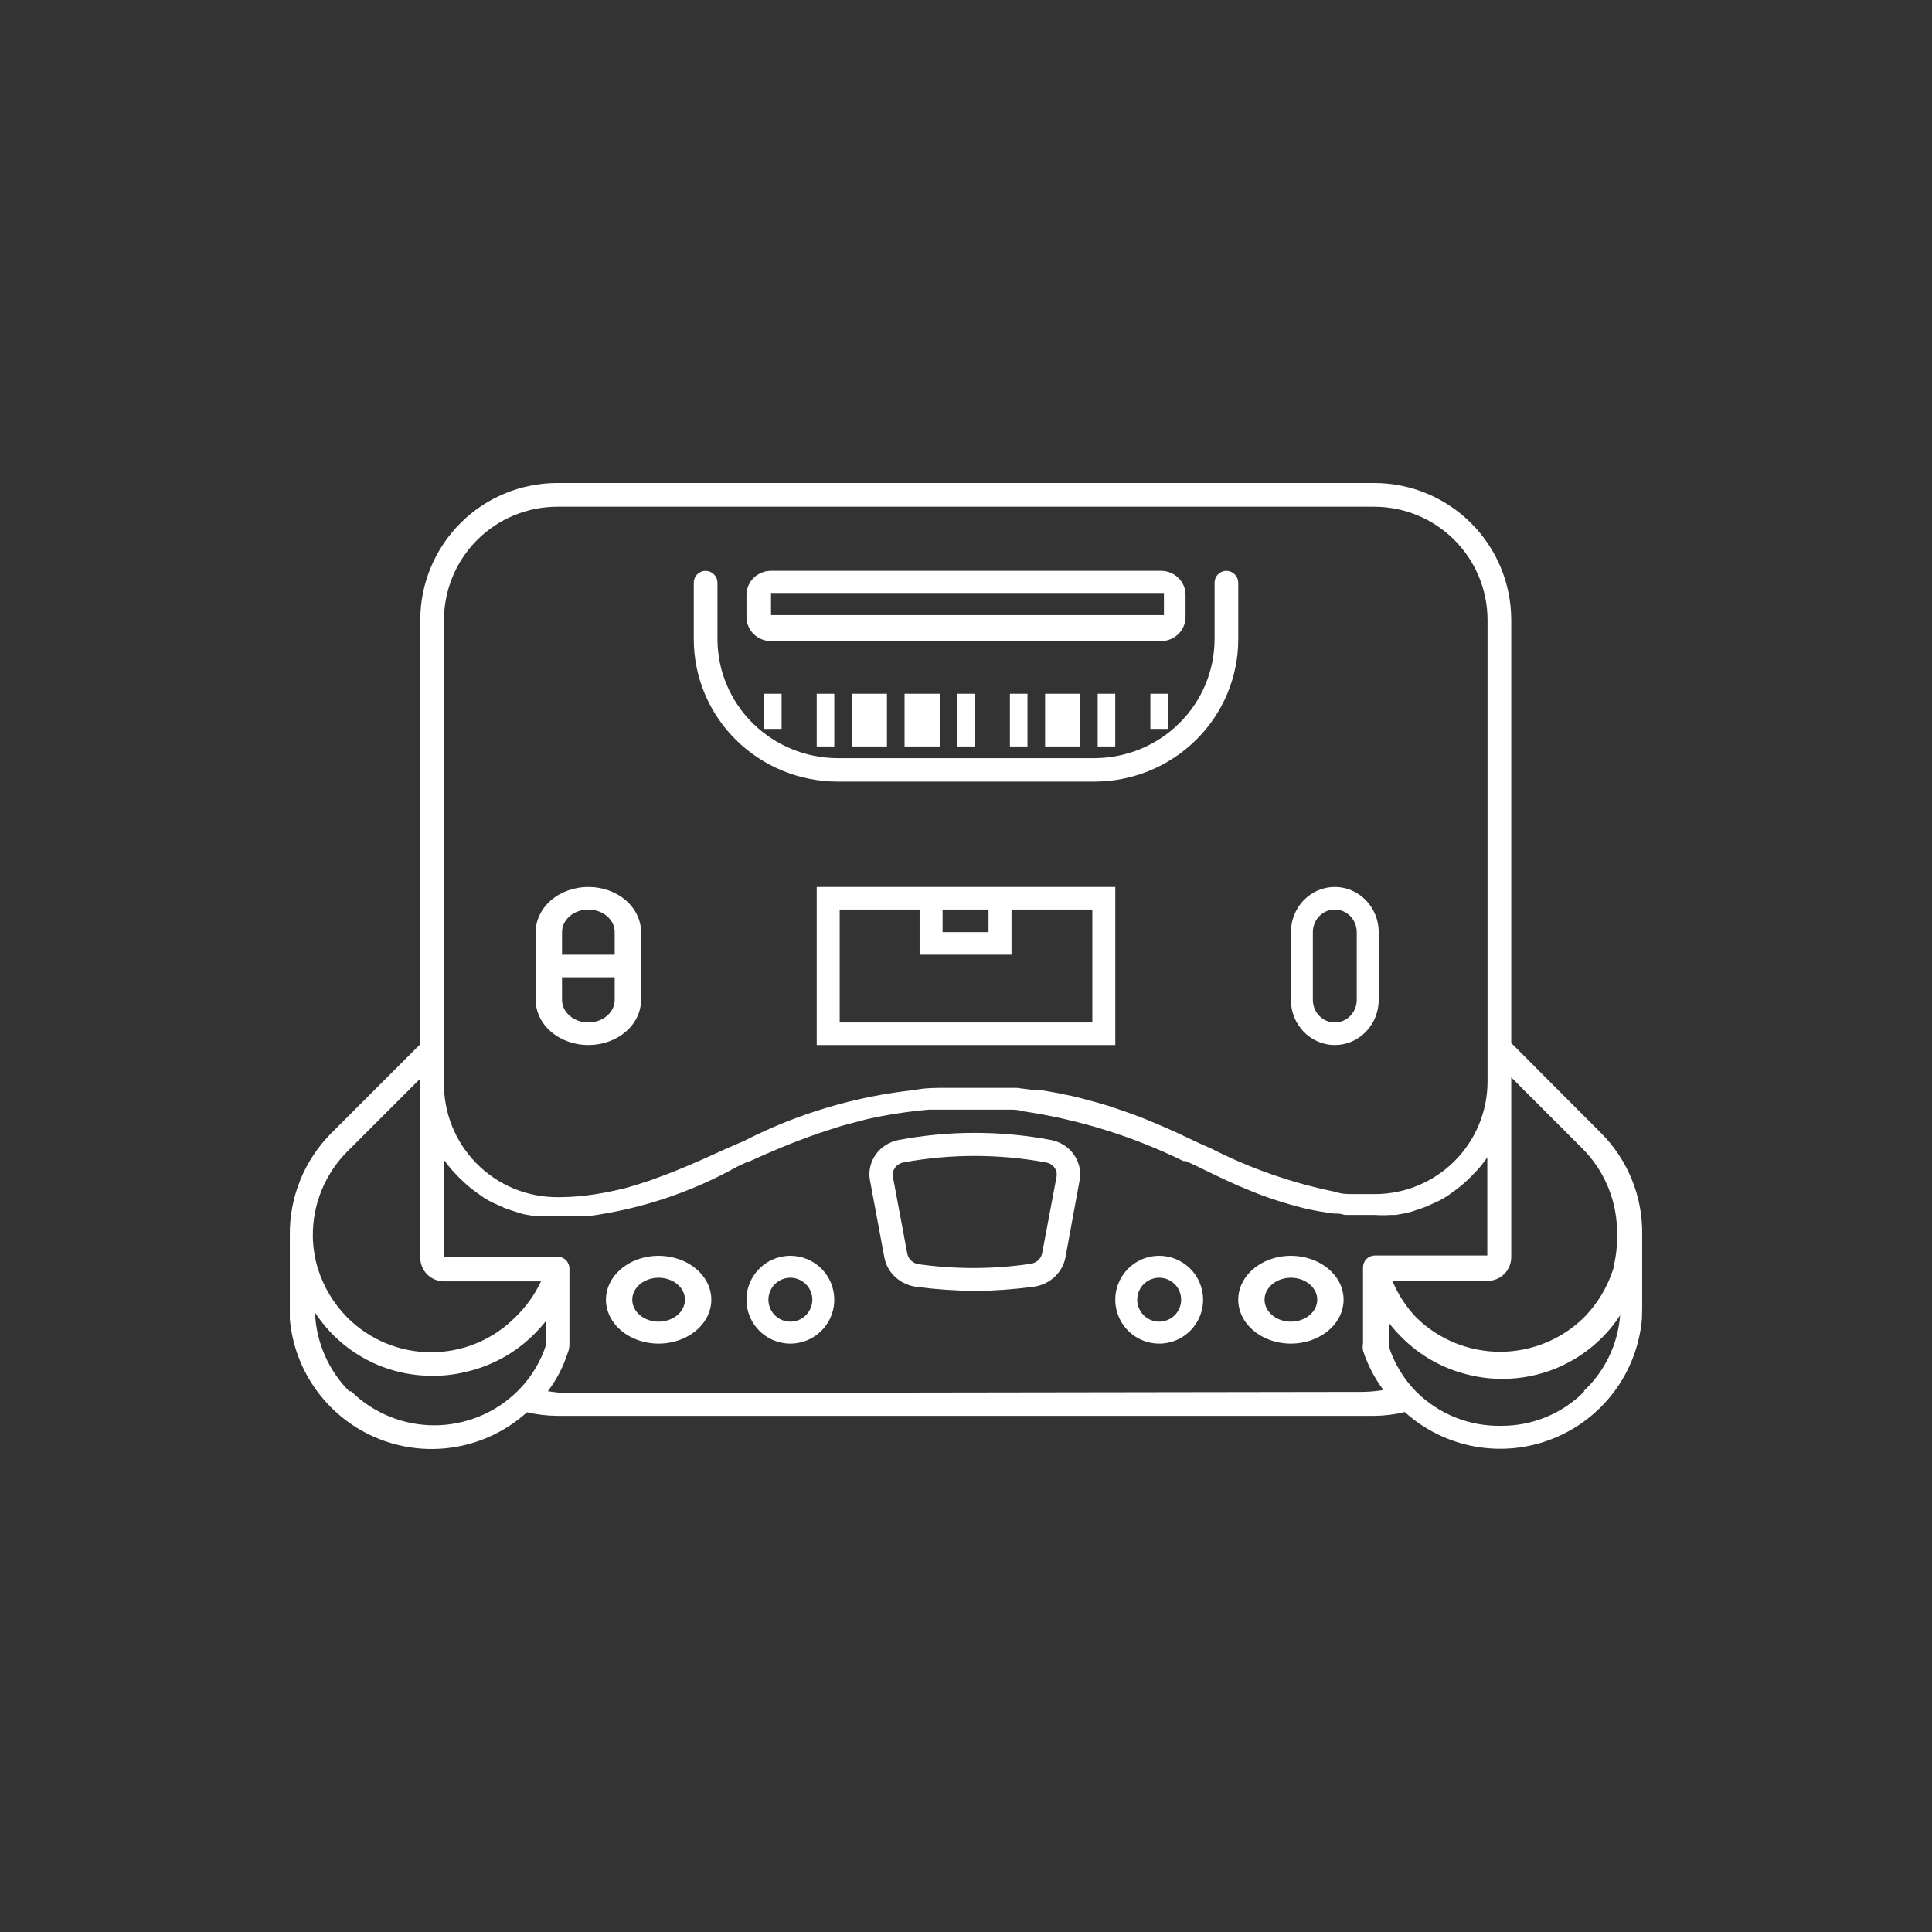 <svg width="100" height="100" viewBox="0 0 100 100" fill="none" xmlns="http://www.w3.org/2000/svg">
<rect x="0" y="0" width="100" height="100" fill="#333333" stroke="none"/>
<path d="M84.999 67.711V63.929C85.017 62.943 84.835 61.964 84.463 61.05C84.092 60.136 83.539 59.307 82.838 58.614L78.222 53.985V32.084C78.219 30.206 77.472 28.406 76.144 27.078C74.817 25.751 73.017 25.003 71.139 25H28.836C26.958 25.003 25.159 25.751 23.831 27.078C22.503 28.406 21.756 30.206 21.753 32.084V54.047L17.161 58.638C16.464 59.335 15.913 60.164 15.542 61.077C15.171 61.99 14.987 62.968 15.001 63.954V67.637V68.263C15.118 69.629 15.614 70.936 16.434 72.036C17.253 73.135 18.363 73.984 19.639 74.487C20.915 74.99 22.306 75.126 23.656 74.881C25.005 74.636 26.259 74.019 27.277 73.1C27.784 73.217 28.303 73.279 28.824 73.284H71.139C71.669 73.28 72.196 73.214 72.71 73.088C73.727 74.007 74.98 74.624 76.329 74.869C77.677 75.115 79.067 74.98 80.343 74.478C81.618 73.977 82.729 73.13 83.549 72.032C84.37 70.934 84.867 69.629 84.987 68.263L84.999 67.711ZM78.222 55.765L81.905 59.448C82.488 60.033 82.947 60.728 83.255 61.494C83.563 62.26 83.714 63.08 83.698 63.905C83.712 64.471 83.65 65.037 83.513 65.587C83.512 65.607 83.512 65.628 83.513 65.648C83.213 66.603 82.692 67.474 81.991 68.189C80.832 69.329 79.271 69.968 77.645 69.968C76.02 69.968 74.459 69.329 73.3 68.189C72.777 67.64 72.361 66.999 72.072 66.299H76.995C77.32 66.299 77.633 66.169 77.863 65.939C78.093 65.709 78.222 65.397 78.222 65.071V56.477C78.222 56.306 78.222 56.146 78.222 55.974V55.765ZM22.98 32.084C22.983 30.532 23.601 29.044 24.699 27.946C25.796 26.849 27.284 26.231 28.836 26.228H71.139C72.691 26.231 74.179 26.849 75.276 27.946C76.374 29.044 76.992 30.532 76.995 32.084V55.974C76.995 57.521 76.38 59.004 75.287 60.097C74.193 61.191 72.71 61.806 71.164 61.806H71.029H70.93H70.034C69.74 61.806 69.433 61.806 69.15 61.695C66.906 61.245 64.733 60.489 62.693 59.448L62.03 59.154L60.889 58.614L60.668 58.515L59.821 58.147L59.636 58.073C59.194 57.877 58.728 57.705 58.237 57.533L57.488 57.275L56.923 57.104L56.015 56.858L55.512 56.735C55.021 56.625 54.517 56.527 53.989 56.441H53.695L52.615 56.306H52.197H51.964H50.957H48.993C48.416 56.306 47.864 56.306 47.36 56.416C44.264 56.746 41.255 57.645 38.485 59.068L38.166 59.203L37.466 59.51L36.656 59.878L36.214 60.075L35.502 60.381C35.06 60.566 34.618 60.75 34.164 60.909L33.673 61.093C33.218 61.241 32.764 61.388 32.31 61.511L31.77 61.634C31.451 61.707 31.107 61.769 30.776 61.818C30.191 61.91 29.6 61.96 29.008 61.965H28.873C28.089 61.97 27.312 61.818 26.589 61.518C25.865 61.217 25.209 60.774 24.66 60.216C24.11 59.657 23.678 58.994 23.39 58.265C23.101 57.537 22.962 56.758 22.98 55.974V32.084ZM18.07 59.51L21.753 55.827V65.096C21.753 65.421 21.882 65.734 22.112 65.964C22.342 66.194 22.655 66.323 22.98 66.323H28.001C27.674 67.022 27.22 67.655 26.663 68.189C26.093 68.761 25.416 69.215 24.67 69.524C23.924 69.834 23.125 69.993 22.317 69.993C21.51 69.993 20.71 69.834 19.965 69.524C19.219 69.215 18.542 68.761 17.971 68.189C17.268 67.476 16.746 66.605 16.449 65.648C16.291 65.118 16.204 64.569 16.192 64.015C16.18 63.176 16.34 62.343 16.663 61.568C16.987 60.793 17.465 60.092 18.07 59.51ZM18.07 72.007C16.992 70.917 16.362 69.463 16.302 67.932C16.965 68.952 17.876 69.787 18.949 70.361C20.022 70.934 21.223 71.226 22.44 71.21C22.998 71.212 23.555 71.146 24.097 71.013C25.44 70.71 26.671 70.034 27.645 69.061C27.866 68.84 28.076 68.606 28.271 68.361V69.589C27.992 70.465 27.513 71.263 26.872 71.921L26.773 72.02C25.626 73.144 24.084 73.774 22.477 73.774C20.87 73.774 19.328 73.144 18.18 72.02L18.07 72.007ZM29.499 72.106C29.116 72.105 28.734 72.072 28.357 72.007C28.812 71.409 29.161 70.736 29.388 70.019C29.447 69.879 29.477 69.728 29.474 69.577V65.66C29.474 65.498 29.41 65.341 29.294 65.226C29.179 65.111 29.023 65.047 28.86 65.047H22.98V59.964V60.038C23.115 60.222 23.25 60.394 23.398 60.566L23.569 60.75C23.692 60.885 23.815 61.008 23.95 61.13L24.146 61.315C24.281 61.437 24.429 61.548 24.576 61.658L24.76 61.793C24.969 61.951 25.191 62.09 25.423 62.211L26.098 62.518L26.331 62.603L26.847 62.775L27.117 62.849L27.67 62.947H27.927C28.201 62.966 28.476 62.966 28.75 62.947H29.118C29.364 62.947 29.609 62.947 29.855 62.947H30.456C33.164 62.584 35.78 61.714 38.166 60.381L38.583 60.185L38.706 60.124H38.767C39.897 59.608 41.087 59.105 42.364 58.663L43.002 58.454L43.579 58.27L44.598 58L44.881 57.926C45.937 57.691 47.007 57.528 48.085 57.435H48.257C48.821 57.435 49.398 57.435 50.012 57.435C50.626 57.435 51.105 57.435 51.633 57.435H52.258C52.48 57.435 52.688 57.435 52.897 57.509C55.801 57.932 58.622 58.806 61.257 60.099H61.392L61.539 60.173L61.858 60.32C62.546 60.651 63.221 60.983 63.908 61.29L64.129 61.388L64.841 61.683L65.247 61.842L65.799 62.039L66.327 62.211L66.781 62.346L67.419 62.518L67.677 62.579C68.119 62.677 68.573 62.751 69.04 62.812C69.224 62.812 69.408 62.812 69.605 62.886H69.838H70.182C70.427 62.886 70.673 62.886 71.029 62.886H71.164C71.438 62.905 71.712 62.905 71.986 62.886H72.244L72.796 62.788L73.067 62.714L73.582 62.542L73.815 62.456L74.49 62.149C74.723 62.029 74.945 61.889 75.153 61.732L75.338 61.597C75.485 61.486 75.632 61.376 75.767 61.253L75.964 61.069C76.099 60.946 76.221 60.823 76.344 60.688L76.516 60.504L76.602 60.406C76.737 60.246 76.86 60.075 76.983 59.903V64.985H71.164C71.001 64.985 70.845 65.05 70.73 65.165C70.615 65.28 70.55 65.436 70.55 65.599V69.515C70.527 69.645 70.527 69.778 70.55 69.908C70.787 70.641 71.144 71.329 71.606 71.946C71.228 72.01 70.847 72.043 70.464 72.044L29.499 72.106ZM82.016 72.007C81.451 72.582 80.776 73.037 80.032 73.345C79.287 73.653 78.488 73.808 77.682 73.8C76.874 73.814 76.07 73.665 75.32 73.364C74.569 73.062 73.887 72.614 73.312 72.044C72.66 71.385 72.172 70.582 71.888 69.699V68.472C72.088 68.731 72.306 68.978 72.539 69.208C73.506 70.186 74.733 70.868 76.074 71.173C76.621 71.305 77.181 71.371 77.744 71.369C78.712 71.374 79.671 71.186 80.564 70.815C81.458 70.444 82.269 69.897 82.949 69.208C83.292 68.866 83.596 68.487 83.857 68.079C83.742 69.579 83.067 70.981 81.967 72.007H82.016Z" fill="white"/>
<path d="M54.387 59.003C51.792 58.514 49.123 58.514 46.528 59.003C46.047 59.091 45.621 59.356 45.34 59.741C45.059 60.126 44.946 60.601 45.024 61.065L45.776 65.095C45.851 65.487 46.056 65.846 46.359 66.118C46.663 66.391 47.049 66.563 47.462 66.609C48.455 66.739 49.455 66.809 50.457 66.818C51.456 66.809 52.452 66.739 53.441 66.609C53.85 66.566 54.235 66.399 54.54 66.134C54.845 65.868 55.054 65.516 55.139 65.129L55.879 61.1C55.967 60.632 55.861 60.15 55.581 59.757C55.302 59.365 54.873 59.094 54.387 59.003ZM53.938 64.885C53.905 65.029 53.824 65.158 53.709 65.255C53.593 65.351 53.448 65.409 53.295 65.421C51.415 65.696 49.502 65.703 47.62 65.444C47.465 65.435 47.317 65.378 47.199 65.281C47.081 65.184 46.998 65.054 46.965 64.908L46.213 60.89C46.191 60.726 46.236 60.56 46.337 60.425C46.438 60.291 46.589 60.199 46.758 60.168C49.198 59.718 51.705 59.718 54.144 60.168C54.315 60.197 54.468 60.288 54.57 60.423C54.672 60.558 54.715 60.725 54.69 60.89L53.938 64.885Z" fill="white"/>
<path d="M34.091 65C33.551 65 33.024 65.133 32.575 65.383C32.127 65.633 31.777 65.988 31.571 66.403C31.364 66.818 31.311 67.275 31.416 67.716C31.521 68.157 31.781 68.562 32.162 68.88C32.544 69.198 33.029 69.414 33.559 69.502C34.087 69.59 34.636 69.544 35.134 69.373C35.633 69.2 36.059 68.909 36.358 68.535C36.658 68.162 36.818 67.722 36.818 67.273C36.818 66.67 36.531 66.092 36.019 65.666C35.508 65.239 34.814 65 34.091 65ZM34.091 68.409C33.821 68.409 33.557 68.342 33.333 68.218C33.109 68.093 32.934 67.915 32.831 67.708C32.727 67.5 32.7 67.272 32.753 67.051C32.806 66.831 32.936 66.628 33.126 66.469C33.317 66.31 33.56 66.202 33.825 66.158C34.089 66.114 34.363 66.137 34.612 66.223C34.862 66.309 35.075 66.454 35.224 66.641C35.374 66.828 35.454 67.048 35.454 67.273C35.454 67.574 35.31 67.863 35.055 68.076C34.799 68.289 34.452 68.409 34.091 68.409Z" fill="white"/>
<path d="M40.909 65C40.46 65 40.02 65.133 39.647 65.383C39.273 65.633 38.982 65.988 38.81 66.403C38.638 66.818 38.593 67.275 38.68 67.716C38.768 68.157 38.984 68.562 39.302 68.88C39.62 69.198 40.025 69.414 40.466 69.502C40.907 69.59 41.364 69.544 41.779 69.373C42.194 69.2 42.549 68.909 42.799 68.535C43.049 68.162 43.182 67.722 43.182 67.273C43.182 66.67 42.943 66.092 42.517 65.666C42.09 65.239 41.512 65 40.909 65ZM40.909 68.409C40.685 68.409 40.465 68.342 40.278 68.218C40.091 68.093 39.946 67.915 39.86 67.708C39.774 67.5 39.751 67.272 39.795 67.051C39.839 66.831 39.947 66.628 40.106 66.469C40.265 66.31 40.467 66.202 40.688 66.158C40.908 66.114 41.137 66.137 41.344 66.223C41.552 66.309 41.729 66.454 41.854 66.641C41.979 66.828 42.046 67.048 42.046 67.273C42.046 67.574 41.926 67.863 41.713 68.076C41.5 68.289 41.211 68.409 40.909 68.409Z" fill="white"/>
<path d="M59.999 65C59.55 65 59.11 65.133 58.737 65.383C58.363 65.633 58.072 65.988 57.9 66.403C57.727 66.818 57.682 67.275 57.77 67.716C57.858 68.157 58.074 68.562 58.392 68.88C58.71 69.198 59.115 69.414 59.556 69.502C59.997 69.59 60.454 69.544 60.869 69.373C61.284 69.2 61.639 68.909 61.889 68.535C62.139 68.162 62.272 67.722 62.272 67.273C62.272 66.67 62.033 66.092 61.606 65.666C61.18 65.239 60.602 65 59.999 65ZM59.999 68.409C59.775 68.409 59.555 68.342 59.368 68.218C59.181 68.093 59.035 67.915 58.949 67.708C58.863 67.5 58.841 67.272 58.885 67.051C58.929 66.831 59.037 66.628 59.196 66.469C59.355 66.31 59.557 66.202 59.778 66.158C59.998 66.114 60.227 66.137 60.434 66.223C60.642 66.309 60.819 66.454 60.944 66.641C61.069 66.828 61.136 67.048 61.136 67.273C61.136 67.574 61.016 67.863 60.803 68.076C60.59 68.289 60.301 68.409 59.999 68.409Z" fill="white"/>
<path d="M66.817 65C66.278 65 65.75 65.133 65.302 65.383C64.853 65.633 64.504 65.988 64.297 66.403C64.091 66.818 64.037 67.275 64.142 67.716C64.248 68.157 64.507 68.562 64.889 68.88C65.27 69.198 65.756 69.414 66.285 69.502C66.814 69.59 67.362 69.544 67.861 69.373C68.359 69.2 68.785 68.909 69.085 68.535C69.384 68.162 69.544 67.722 69.544 67.273C69.544 66.67 69.257 66.092 68.746 65.666C68.234 65.239 67.54 65 66.817 65ZM66.817 68.409C66.547 68.409 66.284 68.342 66.059 68.218C65.835 68.093 65.66 67.915 65.557 67.708C65.454 67.5 65.427 67.272 65.48 67.051C65.532 66.831 65.662 66.628 65.853 66.469C66.044 66.31 66.287 66.202 66.551 66.158C66.816 66.114 67.09 66.137 67.339 66.223C67.588 66.309 67.801 66.454 67.951 66.641C68.101 66.828 68.181 67.048 68.181 67.273C68.181 67.574 68.037 67.863 67.781 68.076C67.526 68.289 67.179 68.409 66.817 68.409Z" fill="white"/>
<path d="M30.454 54.091C31.177 54.091 31.871 53.844 32.382 53.406C32.894 52.968 33.181 52.373 33.181 51.753V48.247C33.181 47.627 32.894 47.032 32.382 46.594C31.871 46.155 31.177 45.909 30.454 45.909C29.73 45.909 29.037 46.155 28.525 46.594C28.014 47.032 27.727 47.627 27.727 48.247V51.753C27.727 52.373 28.014 52.968 28.525 53.406C29.037 53.844 29.73 54.091 30.454 54.091ZM30.454 52.922C30.092 52.922 29.745 52.799 29.49 52.58C29.234 52.36 29.09 52.063 29.09 51.753V50.584H31.817V51.753C31.817 52.063 31.674 52.36 31.418 52.58C31.162 52.799 30.816 52.922 30.454 52.922ZM30.454 47.078C30.816 47.078 31.162 47.201 31.418 47.42C31.674 47.639 31.817 47.937 31.817 48.247V49.415H29.09V48.247C29.09 47.937 29.234 47.639 29.49 47.42C29.745 47.201 30.092 47.078 30.454 47.078Z" fill="white"/>
<path d="M69.089 54.091C69.692 54.091 70.27 53.844 70.696 53.406C71.122 52.968 71.362 52.373 71.362 51.753V48.247C71.362 47.627 71.122 47.032 70.696 46.594C70.27 46.155 69.692 45.909 69.089 45.909C68.486 45.909 67.908 46.155 67.482 46.594C67.056 47.032 66.816 47.627 66.816 48.247V51.753C66.816 52.373 67.056 52.968 67.482 53.406C67.908 53.844 68.486 54.091 69.089 54.091ZM67.953 48.247C67.953 47.937 68.073 47.639 68.286 47.42C68.499 47.201 68.788 47.078 69.089 47.078C69.391 47.078 69.68 47.201 69.893 47.42C70.106 47.639 70.225 47.937 70.225 48.247V51.753C70.225 52.063 70.106 52.36 69.893 52.58C69.68 52.799 69.391 52.922 69.089 52.922C68.788 52.922 68.499 52.799 68.286 52.58C68.073 52.36 67.953 52.063 67.953 51.753V48.247Z" fill="white"/>
<path d="M47.599 45.909H42.273V54.091H57.728V45.909H47.599ZM51.166 47.078V48.247H48.788V47.078H51.166ZM56.539 47.078V52.922H43.462V47.078H47.599V49.415H52.355V47.078H56.539Z" fill="white"/>
<path d="M43.36 40.455H56.642C58.618 40.455 60.513 39.678 61.91 38.296C63.307 36.914 64.092 35.039 64.092 33.085V30.151C64.089 29.992 64.023 29.839 63.909 29.726C63.795 29.613 63.641 29.549 63.479 29.545C63.317 29.545 63.161 29.609 63.046 29.723C62.931 29.837 62.867 29.991 62.867 30.151V33.085C62.863 34.717 62.207 36.281 61.04 37.435C59.873 38.589 58.292 39.239 56.642 39.242H43.36C41.71 39.239 40.129 38.589 38.962 37.435C37.795 36.281 37.139 34.717 37.136 33.085V30.151C37.132 29.992 37.067 29.839 36.953 29.726C36.838 29.613 36.684 29.549 36.523 29.545C36.36 29.545 36.205 29.609 36.09 29.723C35.975 29.837 35.91 29.991 35.91 30.151V33.085C35.91 34.053 36.103 35.011 36.477 35.905C36.852 36.799 37.4 37.612 38.092 38.296C38.784 38.98 39.605 39.523 40.509 39.894C41.413 40.264 42.382 40.455 43.36 40.455Z" fill="white"/>
<path d="M39.908 33.182H60.093C60.43 33.182 60.753 33.051 60.992 32.817C61.23 32.584 61.364 32.267 61.364 31.936V30.791C61.364 30.46 61.23 30.144 60.992 29.91C60.753 29.677 60.43 29.545 60.093 29.545H39.908C39.571 29.545 39.247 29.677 39.009 29.91C38.771 30.144 38.637 30.46 38.637 30.791V31.936C38.637 32.267 38.771 32.584 39.009 32.817C39.247 33.051 39.571 33.182 39.908 33.182ZM39.908 30.691H60.245V31.837H39.908V30.691Z" fill="white"/>
<path d="M40.456 35.909H39.547V37.727H40.456V35.909Z" fill="white"/>
<path d="M43.182 35.909H42.273V38.636H43.182V35.909Z" fill="white"/>
<path d="M45.908 35.909H44.09V38.636H45.908V35.909Z" fill="white"/>
<path d="M48.639 35.909H46.82V38.636H48.639V35.909Z" fill="white"/>
<path d="M50.452 35.909H49.543V38.636H50.452V35.909Z" fill="white"/>
<path d="M53.182 35.909H52.273V38.636H53.182V35.909Z" fill="white"/>
<path d="M55.912 35.909H54.094V38.636H55.912V35.909Z" fill="white"/>
<path d="M57.725 35.909H56.816V38.636H57.725V35.909Z" fill="white"/>
<path d="M60.452 35.909H59.543V37.727H60.452V35.909Z" fill="white"/>
</svg>
